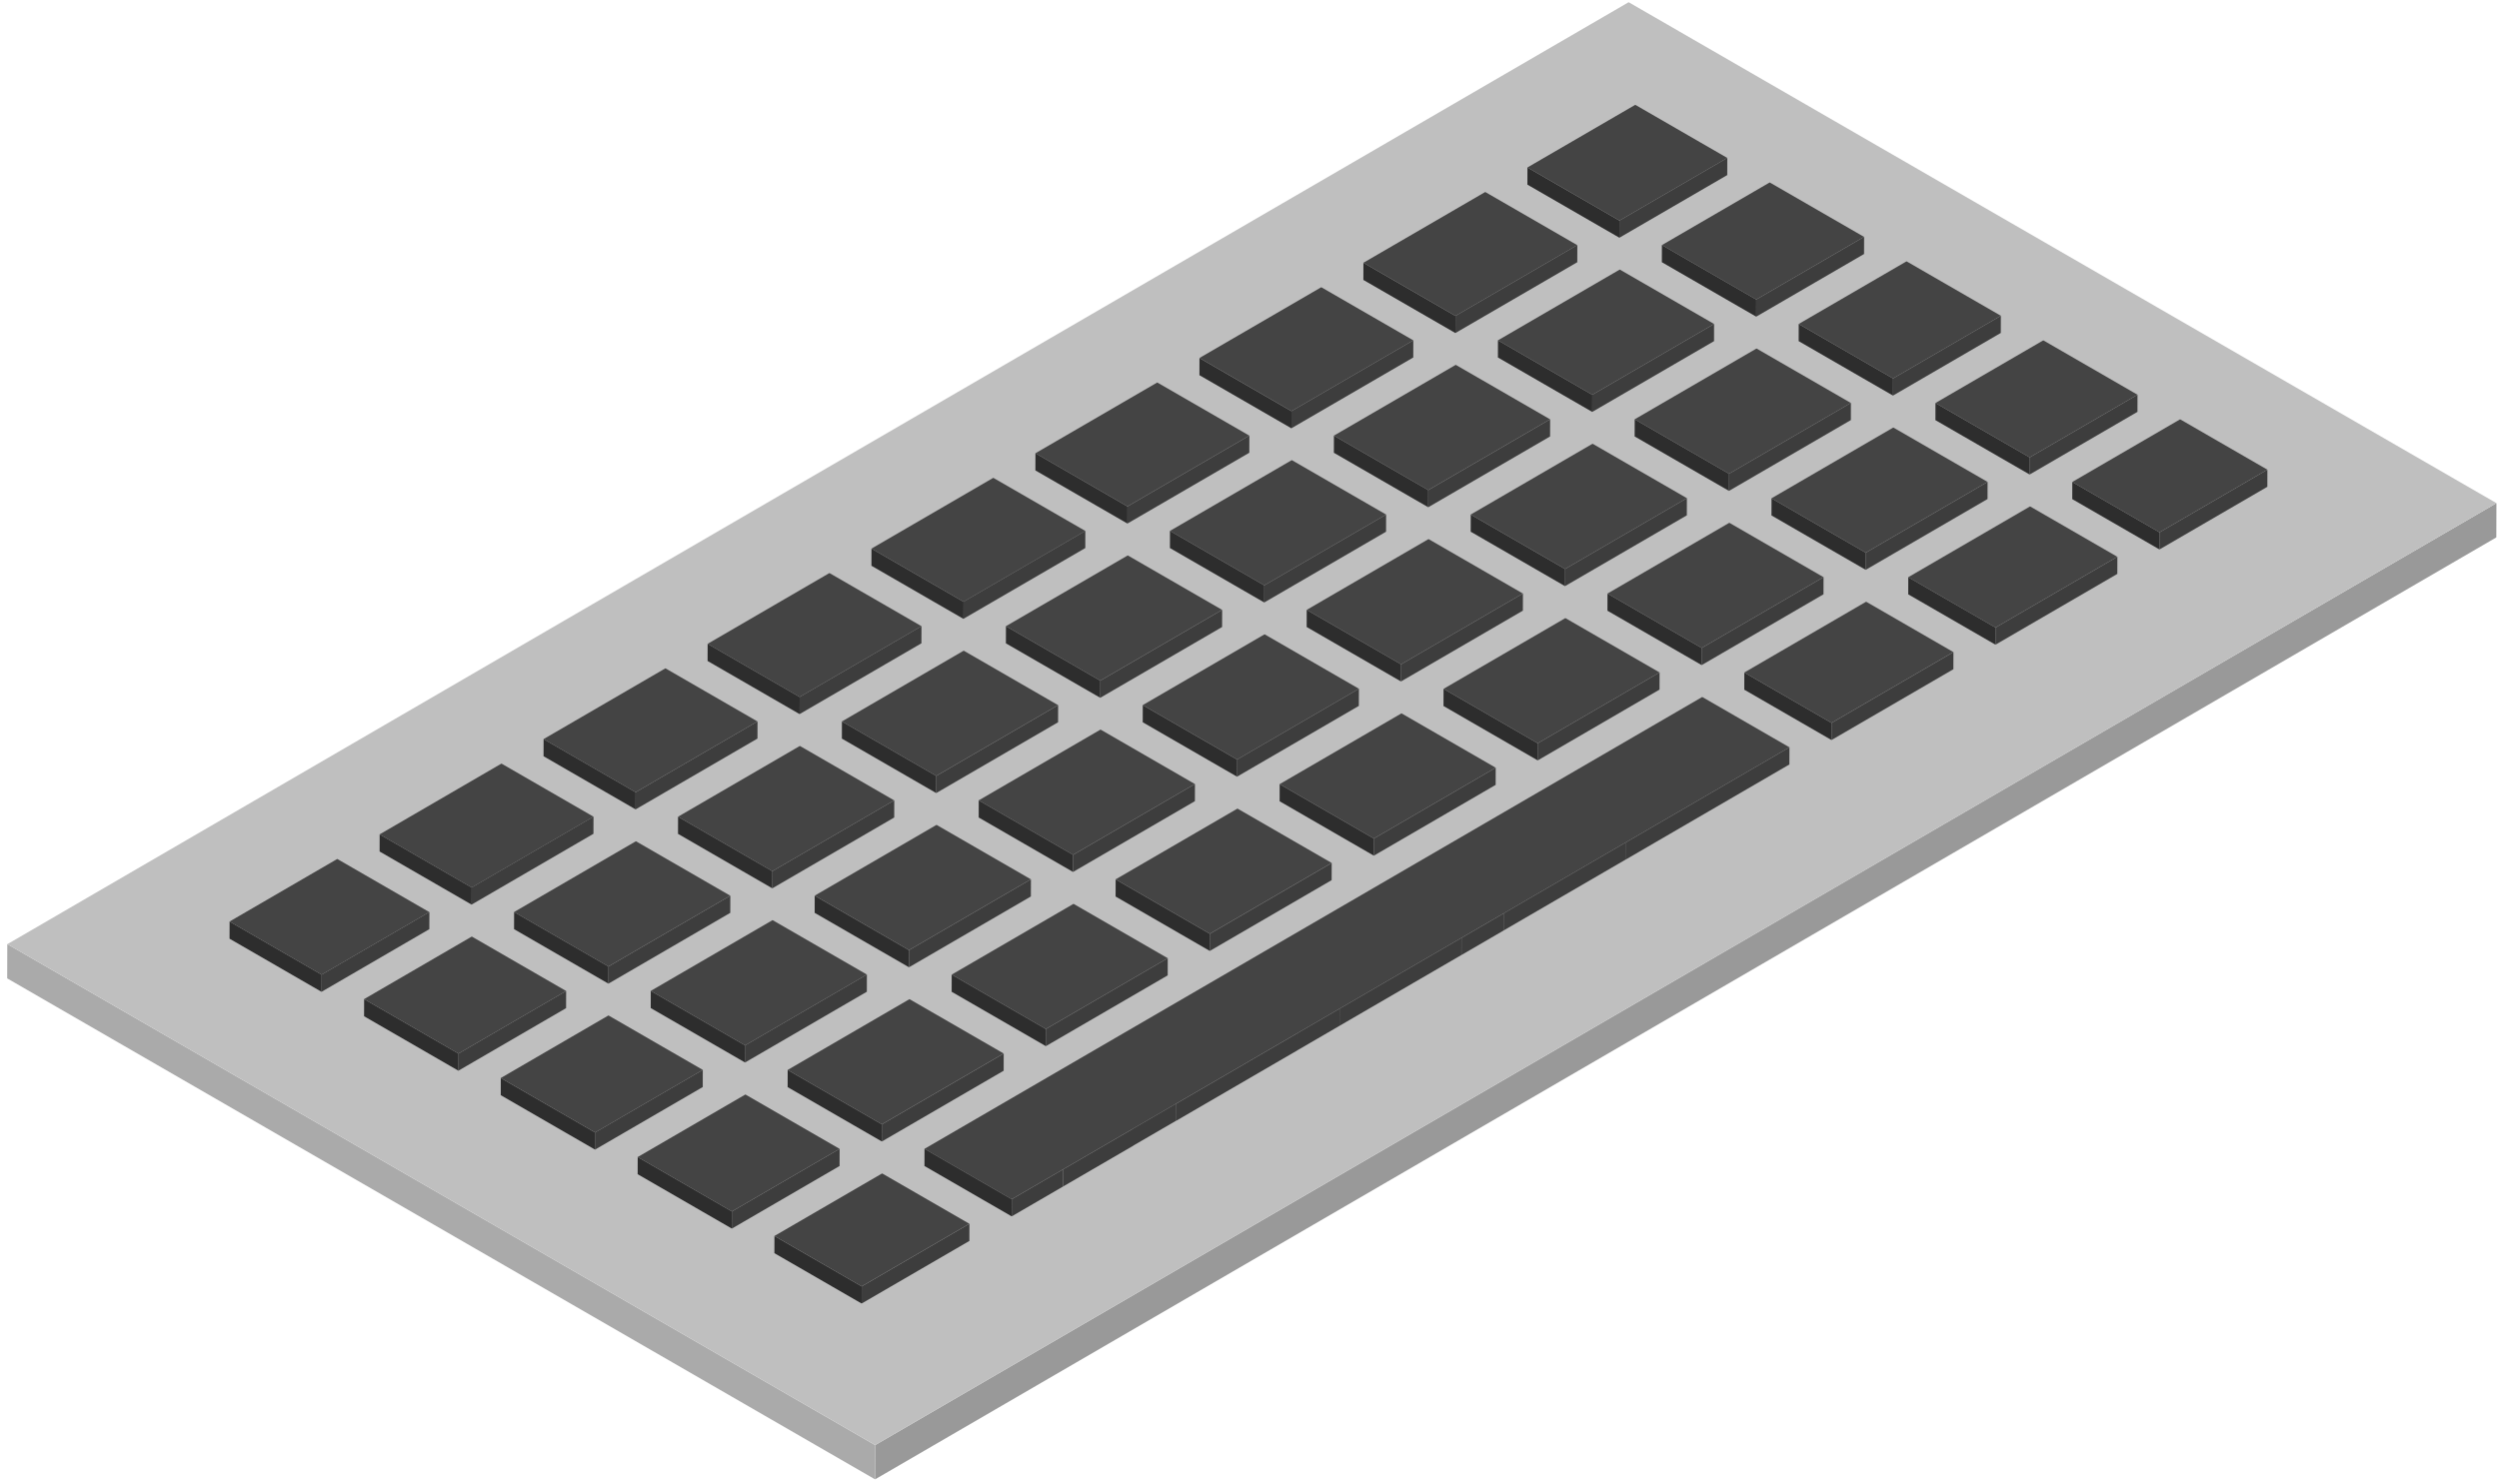 <?xml version="1.0" encoding="UTF-8"?> <svg xmlns="http://www.w3.org/2000/svg" width="239" height="142" viewBox="0 0 239 142" fill="none"><path d="M238.755 48.133L238.745 51.41L83.688 141.522L83.697 138.245L238.755 48.133Z" fill="#999999"></path><path d="M83.692 138.241L83.682 141.518L0.688 93.597L0.697 90.32L83.692 138.241Z" fill="#AAAAAA"></path><path d="M238.755 48.132L83.698 138.244L0.703 90.323L155.761 0.211L238.755 48.132Z" fill="#BFBFBF"></path><path d="M165.196 15.109L165.191 16.748L154.875 22.742L154.88 21.104L165.196 15.109Z" fill="#3D3D3D"></path><path d="M154.886 21.107L154.881 22.745L146.078 17.662L146.083 16.023L154.886 21.107Z" fill="#2D2D2D"></path><path d="M165.197 15.111L154.881 21.105L146.078 16.022L156.394 10.027L165.197 15.111Z" fill="#444444"></path><path d="M178.28 22.66L178.275 24.299L167.961 30.293L167.964 28.654L178.28 22.66Z" fill="#3D3D3D"></path><path d="M167.964 28.654L167.96 30.293L158.938 25.084L158.942 23.445L167.964 28.654Z" fill="#2D2D2D"></path><path d="M178.275 22.662L167.959 28.657L158.938 23.448L169.252 17.453L178.275 22.662Z" fill="#444444"></path><path d="M191.358 30.211L191.353 31.851L181.039 37.845L181.042 36.207L191.358 30.211Z" fill="#3D3D3D"></path><path d="M181.05 36.207L181.046 37.845L172.023 32.635L172.028 30.996L181.05 36.207Z" fill="#2D2D2D"></path><path d="M191.361 30.209L181.045 36.205L172.023 30.994L182.338 25L191.361 30.209Z" fill="#444444"></path><path d="M150.853 23.445L150.849 25.084L139.195 31.856L139.2 30.217L150.853 23.445Z" fill="#3D3D3D"></path><path d="M139.2 30.224L139.195 31.862L130.391 26.779L130.395 25.141L139.2 30.224Z" fill="#2D2D2D"></path><path d="M150.848 23.451L139.195 30.222L130.391 25.139L142.045 18.367L150.848 23.451Z" fill="#444444"></path><path d="M163.931 30.996L163.928 32.635L152.273 39.408L152.278 37.77L163.931 30.996Z" fill="#3D3D3D"></path><path d="M152.286 37.768L152.281 39.406L143.258 34.197L143.263 32.559L152.286 37.768Z" fill="#2D2D2D"></path><path d="M163.933 30.994L152.281 37.768L143.258 32.559L154.912 25.785L163.933 30.994Z" fill="#444444"></path><path d="M177.017 38.547L177.014 40.185L165.359 46.959L165.364 45.32L177.017 38.547Z" fill="#3D3D3D"></path><path d="M165.364 45.322L165.359 46.961L156.336 41.752L156.341 40.113L165.364 45.322Z" fill="#2D2D2D"></path><path d="M177.012 38.549L165.359 45.322L156.336 40.113L167.99 33.34L177.012 38.549Z" fill="#444444"></path><path d="M135.167 32.559L135.162 34.197L123.508 40.969L123.513 39.331L135.167 32.559Z" fill="#3D3D3D"></path><path d="M123.519 39.337L123.514 40.976L114.711 35.892L114.716 34.254L123.519 39.337Z" fill="#2D2D2D"></path><path d="M135.168 32.56L123.514 39.332L114.711 34.248L126.364 27.477L135.168 32.56Z" fill="#444444"></path><path d="M148.253 40.113L148.248 41.752L136.594 48.524L136.598 46.885L148.253 40.113Z" fill="#3D3D3D"></path><path d="M136.596 46.885L136.592 48.523L127.57 43.314L127.575 41.676L136.596 46.885Z" fill="#2D2D2D"></path><path d="M148.246 40.113L136.592 46.885L127.57 41.676L139.225 34.902L148.246 40.113Z" fill="#444444"></path><path d="M161.331 47.66L161.326 49.299L149.672 56.072L149.677 54.434L161.331 47.66Z" fill="#3D3D3D"></path><path d="M149.682 54.435L149.678 56.074L140.656 50.865L140.661 49.227L149.682 54.435Z" fill="#2D2D2D"></path><path d="M161.332 47.658L149.678 54.432L140.656 49.223L152.31 42.449L161.332 47.658Z" fill="#444444"></path><path d="M119.487 41.672L119.482 43.31L107.828 50.082L107.833 48.444L119.487 41.672Z" fill="#3D3D3D"></path><path d="M107.831 48.447L107.827 50.085L99.023 45.002L99.028 43.363L107.831 48.447Z" fill="#2D2D2D"></path><path d="M119.481 41.673L107.827 48.445L99.023 43.362L110.678 36.59L119.481 41.673Z" fill="#444444"></path><path d="M132.565 49.227L132.56 50.865L120.906 57.637L120.911 55.998L132.565 49.227Z" fill="#3D3D3D"></path><path d="M120.917 55.998L120.912 57.636L111.891 52.428L111.895 50.789L120.917 55.998Z" fill="#2D2D2D"></path><path d="M132.566 49.226L120.912 55.998L111.891 50.789L123.545 44.016L132.566 49.226Z" fill="#444444"></path><path d="M145.651 56.777L145.646 58.417L133.992 65.189L133.998 63.551L145.651 56.777Z" fill="#3D3D3D"></path><path d="M133.996 63.553L133.99 65.191L124.969 59.982L124.973 58.344L133.996 63.553Z" fill="#2D2D2D"></path><path d="M145.644 56.779L133.992 63.553L124.969 58.344L136.623 51.57L145.644 56.779Z" fill="#444444"></path><path d="M103.798 50.789L103.795 52.428L92.141 59.199L92.145 57.561L103.798 50.789Z" fill="#3D3D3D"></path><path d="M92.153 57.568L92.148 59.206L83.344 54.123L83.348 52.484L92.153 57.568Z" fill="#2D2D2D"></path><path d="M103.801 50.794L92.148 57.566L83.344 52.483L94.998 45.711L103.801 50.794Z" fill="#444444"></path><path d="M116.885 58.344L116.879 59.982L105.227 66.754L105.231 65.116L116.885 58.344Z" fill="#3D3D3D"></path><path d="M105.231 65.115L105.226 66.754L96.203 61.545L96.208 59.906L105.231 65.115Z" fill="#2D2D2D"></path><path d="M116.88 58.342L105.226 65.114L96.203 59.905L107.857 53.133L116.88 58.342Z" fill="#444444"></path><path d="M129.964 65.891L129.957 67.529L118.305 74.301L118.309 72.663L129.964 65.891Z" fill="#3D3D3D"></path><path d="M118.317 72.666L118.312 74.304L109.289 69.095L109.294 67.457L118.317 72.666Z" fill="#2D2D2D"></path><path d="M129.966 65.89L118.312 72.662L109.289 67.453L120.943 60.68L129.966 65.89Z" fill="#444444"></path><path d="M88.128 59.902L88.123 61.541L76.469 68.314L76.473 66.676L88.128 59.902Z" fill="#3D3D3D"></path><path d="M76.48 66.677L76.475 68.315L67.672 63.232L67.677 61.594L76.48 66.677Z" fill="#2D2D2D"></path><path d="M88.129 59.904L76.475 66.677L67.672 61.594L79.325 54.82L88.129 59.904Z" fill="#444444"></path><path d="M101.198 67.457L101.193 69.095L89.539 75.867L89.544 74.229L101.198 67.457Z" fill="#3D3D3D"></path><path d="M89.542 74.228L89.537 75.867L80.516 70.658L80.52 69.019L89.542 74.228Z" fill="#2D2D2D"></path><path d="M101.191 67.455L89.537 74.227L80.516 69.018L92.168 62.246L101.191 67.455Z" fill="#444444"></path><path d="M114.284 75.004L114.279 76.642L102.625 83.414L102.63 81.776L114.284 75.004Z" fill="#3D3D3D"></path><path d="M102.628 81.775L102.623 83.414L93.602 78.205L93.606 76.566L102.628 81.775Z" fill="#2D2D2D"></path><path d="M114.277 75.004L102.623 81.775L93.602 76.567L105.254 69.793L114.277 75.004Z" fill="#444444"></path><path d="M72.448 69.016L72.443 70.654L60.789 77.428L60.794 75.789L72.448 69.016Z" fill="#3D3D3D"></path><path d="M60.792 75.79L60.787 77.429L51.984 72.345L51.989 70.707L60.792 75.79Z" fill="#2D2D2D"></path><path d="M72.442 69.017L60.788 75.79L51.984 70.707L63.639 63.934L72.442 69.017Z" fill="#444444"></path><path d="M85.526 76.566L85.521 78.205L73.867 84.978L73.872 83.338L85.526 76.566Z" fill="#3D3D3D"></path><path d="M73.87 83.342L73.865 84.982L64.844 79.771L64.849 78.133L73.87 83.342Z" fill="#2D2D2D"></path><path d="M85.519 76.568L73.865 83.34L64.844 78.131L76.498 71.359L85.519 76.568Z" fill="#444444"></path><path d="M98.596 84.121L98.592 85.76L86.938 92.531L86.942 90.893L98.596 84.121Z" fill="#3D3D3D"></path><path d="M86.94 90.897L86.936 92.535L77.914 87.326L77.919 85.688L86.94 90.897Z" fill="#2D2D2D"></path><path d="M98.59 84.119L86.936 90.891L77.914 85.682L89.568 78.91L98.59 84.119Z" fill="#444444"></path><path d="M56.761 78.125L56.756 79.763L45.102 86.537L45.106 84.899L56.761 78.125Z" fill="#3D3D3D"></path><path d="M45.114 84.904L45.109 86.542L36.305 81.459L36.309 79.82L45.114 84.904Z" fill="#2D2D2D"></path><path d="M56.764 78.13L45.109 84.904L36.305 79.82L47.959 73.047L56.764 78.13Z" fill="#444444"></path><path d="M69.846 85.688L69.842 87.326L58.188 94.1L58.192 92.46L69.846 85.688Z" fill="#3D3D3D"></path><path d="M58.192 92.459L58.187 94.099L49.164 88.888L49.169 87.25L58.192 92.459Z" fill="#2D2D2D"></path><path d="M69.841 85.686L58.187 92.457L49.164 87.249L60.818 80.477L69.841 85.686Z" fill="#444444"></path><path d="M82.907 93.234L82.904 94.873L71.25 101.645L71.255 100.006L82.907 93.234Z" fill="#3D3D3D"></path><path d="M71.262 100.006L71.257 101.644L62.234 96.435L62.239 94.797L71.262 100.006Z" fill="#2D2D2D"></path><path d="M82.91 93.232L71.257 100.004L62.234 94.795L73.888 88.023L82.91 93.232Z" fill="#444444"></path><path d="M204.428 37.762L204.424 39.4L194.109 45.395L194.114 43.756L204.428 37.762Z" fill="#3D3D3D"></path><path d="M194.117 43.756L194.112 45.394L185.102 40.193L185.106 38.555L194.117 43.756Z" fill="#2D2D2D"></path><path d="M204.426 37.76L194.112 43.754L185.102 38.553L195.417 32.559L204.426 37.76Z" fill="#444444"></path><path d="M190.089 46.102L190.084 47.74L178.43 54.514L178.434 52.873L190.089 46.102Z" fill="#3D3D3D"></path><path d="M178.435 52.873L178.431 54.513L169.422 49.31L169.427 47.672L178.435 52.873Z" fill="#2D2D2D"></path><path d="M190.085 46.1L178.431 52.871L169.422 47.67L181.074 40.898L190.085 46.1Z" fill="#444444"></path><path d="M174.401 55.215L174.396 56.853L162.742 63.627L162.747 61.988L174.401 55.215Z" fill="#3D3D3D"></path><path d="M162.748 61.988L162.743 63.626L153.734 58.424L153.739 56.785L162.748 61.988Z" fill="#2D2D2D"></path><path d="M174.397 55.213L162.743 61.986L153.734 56.784L165.389 50.012L174.397 55.213Z" fill="#444444"></path><path d="M158.72 64.332L158.715 65.97L147.062 72.744L147.066 71.106L158.72 64.332Z" fill="#3D3D3D"></path><path d="M147.068 71.105L147.065 72.743L138.055 67.541L138.059 65.902L147.068 71.105Z" fill="#2D2D2D"></path><path d="M158.718 64.33L147.064 71.104L138.055 65.901L149.709 59.129L158.718 64.33Z" fill="#444444"></path><path d="M143.048 73.445L143.043 75.084L131.391 81.857L131.395 80.219L143.048 73.445Z" fill="#3D3D3D"></path><path d="M131.396 80.218L131.392 81.857L122.383 76.654L122.386 75.016L131.396 80.218Z" fill="#2D2D2D"></path><path d="M143.046 73.443L131.393 80.217L122.383 75.014L134.037 68.242L143.046 73.443Z" fill="#444444"></path><path d="M216.85 44.93L216.846 46.568L206.531 52.562L206.536 50.924L216.85 44.93Z" fill="#3D3D3D"></path><path d="M206.535 50.926L206.53 52.564L198.188 47.748L198.192 46.109L206.535 50.926Z" fill="#2D2D2D"></path><path d="M216.845 44.929L206.53 50.924L198.188 46.108L208.503 40.113L216.845 44.929Z" fill="#444444"></path><path d="M127.362 82.559L127.357 84.197L115.703 90.971L115.708 89.332L127.362 82.559Z" fill="#3D3D3D"></path><path d="M115.709 89.332L115.704 90.97L106.695 85.767L106.7 84.129L115.709 89.332Z" fill="#2D2D2D"></path><path d="M127.358 82.553L115.704 89.326L106.695 84.124L118.35 77.352L127.358 82.553Z" fill="#444444"></path><path d="M111.682 91.668L111.678 93.308L100.023 100.08L100.028 98.442L111.682 91.668Z" fill="#3D3D3D"></path><path d="M100.029 98.441L100.024 100.079L91.016 94.878L91.02 93.238L100.029 98.441Z" fill="#2D2D2D"></path><path d="M111.679 91.666L100.024 98.439L91.016 93.237L102.67 86.465L111.679 91.666Z" fill="#444444"></path><path d="M95.993 100.789L95.99 102.429L84.336 109.201L84.341 107.563L95.993 100.789Z" fill="#3D3D3D"></path><path d="M84.342 107.56L84.337 109.199L75.328 103.998L75.333 102.359L84.342 107.56Z" fill="#2D2D2D"></path><path d="M95.99 100.783L84.337 107.557L75.328 102.356L86.981 95.582L95.99 100.783Z" fill="#444444"></path><path d="M202.503 53.262L202.498 54.902L190.844 61.674L190.848 60.035L202.503 53.262Z" fill="#3D3D3D"></path><path d="M190.846 60.035L190.841 61.673L182.5 56.857L182.505 55.219L190.846 60.035Z" fill="#2D2D2D"></path><path d="M202.495 53.262L190.841 60.035L182.5 55.219L194.153 48.445L202.495 53.262Z" fill="#444444"></path><path d="M186.823 62.383L186.818 64.021L175.164 70.793L175.169 69.155L186.823 62.383Z" fill="#3D3D3D"></path><path d="M175.166 69.156L175.162 70.794L166.82 65.978L166.825 64.34L175.166 69.156Z" fill="#2D2D2D"></path><path d="M186.816 62.38L175.162 69.152L166.82 64.336L178.474 57.562L186.816 62.38Z" fill="#444444"></path><path d="M171.14 71.492L171.135 73.131L155.453 82.245L155.458 80.606L171.14 71.492Z" fill="#3D3D3D"></path><path d="M155.456 80.606L155.451 82.244L143.797 89.016L143.802 87.377L155.456 80.606Z" fill="#3D3D3D"></path><path d="M143.807 87.379L143.803 89.017L139.773 91.359L139.778 89.721L143.807 87.379Z" fill="#3D3D3D"></path><path d="M139.768 89.723L139.764 91.361L128.109 98.133L128.114 96.495L139.768 89.723Z" fill="#3D3D3D"></path><path d="M128.12 96.492L128.115 98.131L124.086 100.473L124.091 98.834L128.12 96.492Z" fill="#3D3D3D"></path><path d="M124.095 98.836L124.09 100.474L112.438 107.248L112.442 105.608L124.095 98.836Z" fill="#3D3D3D"></path><path d="M112.432 105.605L112.428 107.245L108.398 109.586L108.403 107.948L112.432 105.605Z" fill="#3D3D3D"></path><path d="M108.417 107.949L108.412 109.588L101.68 113.501L101.684 111.862L108.417 107.949Z" fill="#3D3D3D"></path><path d="M171.14 71.492L155.458 80.606L143.804 87.378L139.775 89.72L128.121 96.492L124.091 98.834L112.439 105.606L108.41 107.949L101.677 111.862L96.755 114.722L88.414 109.904L93.336 107.045L100.067 103.132L104.096 100.79L115.75 94.018L119.779 91.676L131.434 84.904L135.463 82.562L147.115 75.79L162.799 66.676L171.14 71.492Z" fill="#444444"></path><path d="M101.684 111.863L101.679 113.502L96.758 116.362L96.763 114.724L101.684 111.863Z" fill="#3D3D3D"></path><path d="M96.76 114.724L96.755 116.362L88.414 111.545L88.419 109.906L96.76 114.724Z" fill="#2D2D2D"></path><path d="M41.066 87.25L41.061 88.888L30.758 94.876L30.762 93.237L41.066 87.25Z" fill="#3D3D3D"></path><path d="M30.761 93.243L30.756 94.883L21.953 89.8L21.958 88.16L30.761 93.243Z" fill="#2D2D2D"></path><path d="M41.059 87.255L30.756 93.242L21.953 88.158L32.255 82.172L41.059 87.255Z" fill="#444444"></path><path d="M54.144 94.805L54.139 96.443L43.836 102.43L43.841 100.791L54.144 94.805Z" fill="#3D3D3D"></path><path d="M43.846 100.791L43.842 102.429L34.82 97.22L34.825 95.582L43.846 100.791Z" fill="#2D2D2D"></path><path d="M54.145 94.803L43.842 100.789L34.82 95.58L45.122 89.594L54.145 94.803Z" fill="#444444"></path><path d="M67.214 102.352L67.21 103.99L56.906 109.977L56.911 108.338L67.214 102.352Z" fill="#3D3D3D"></path><path d="M56.917 108.342L56.912 109.98L47.891 104.771L47.895 103.133L56.917 108.342Z" fill="#2D2D2D"></path><path d="M67.215 102.351L56.912 108.338L47.891 103.129L58.192 97.141L67.215 102.351Z" fill="#444444"></path><path d="M80.3 109.906L80.295 111.545L69.992 117.533L69.997 115.894L80.3 109.906Z" fill="#3D3D3D"></path><path d="M69.998 115.894L69.993 117.532L60.984 112.33L60.989 110.691L69.998 115.894Z" fill="#2D2D2D"></path><path d="M80.296 109.904L69.993 115.892L60.984 110.69L71.288 104.703L80.296 109.904Z" fill="#444444"></path><path d="M92.714 117.074L92.71 118.713L82.406 124.699L82.412 123.061L92.714 117.074Z" fill="#3D3D3D"></path><path d="M82.41 123.062L82.404 124.701L74.062 119.884L74.067 118.246L82.41 123.062Z" fill="#2D2D2D"></path><path d="M92.707 117.07L82.405 123.057L74.062 118.24L84.366 112.254L92.707 117.07Z" fill="#444444"></path></svg> 